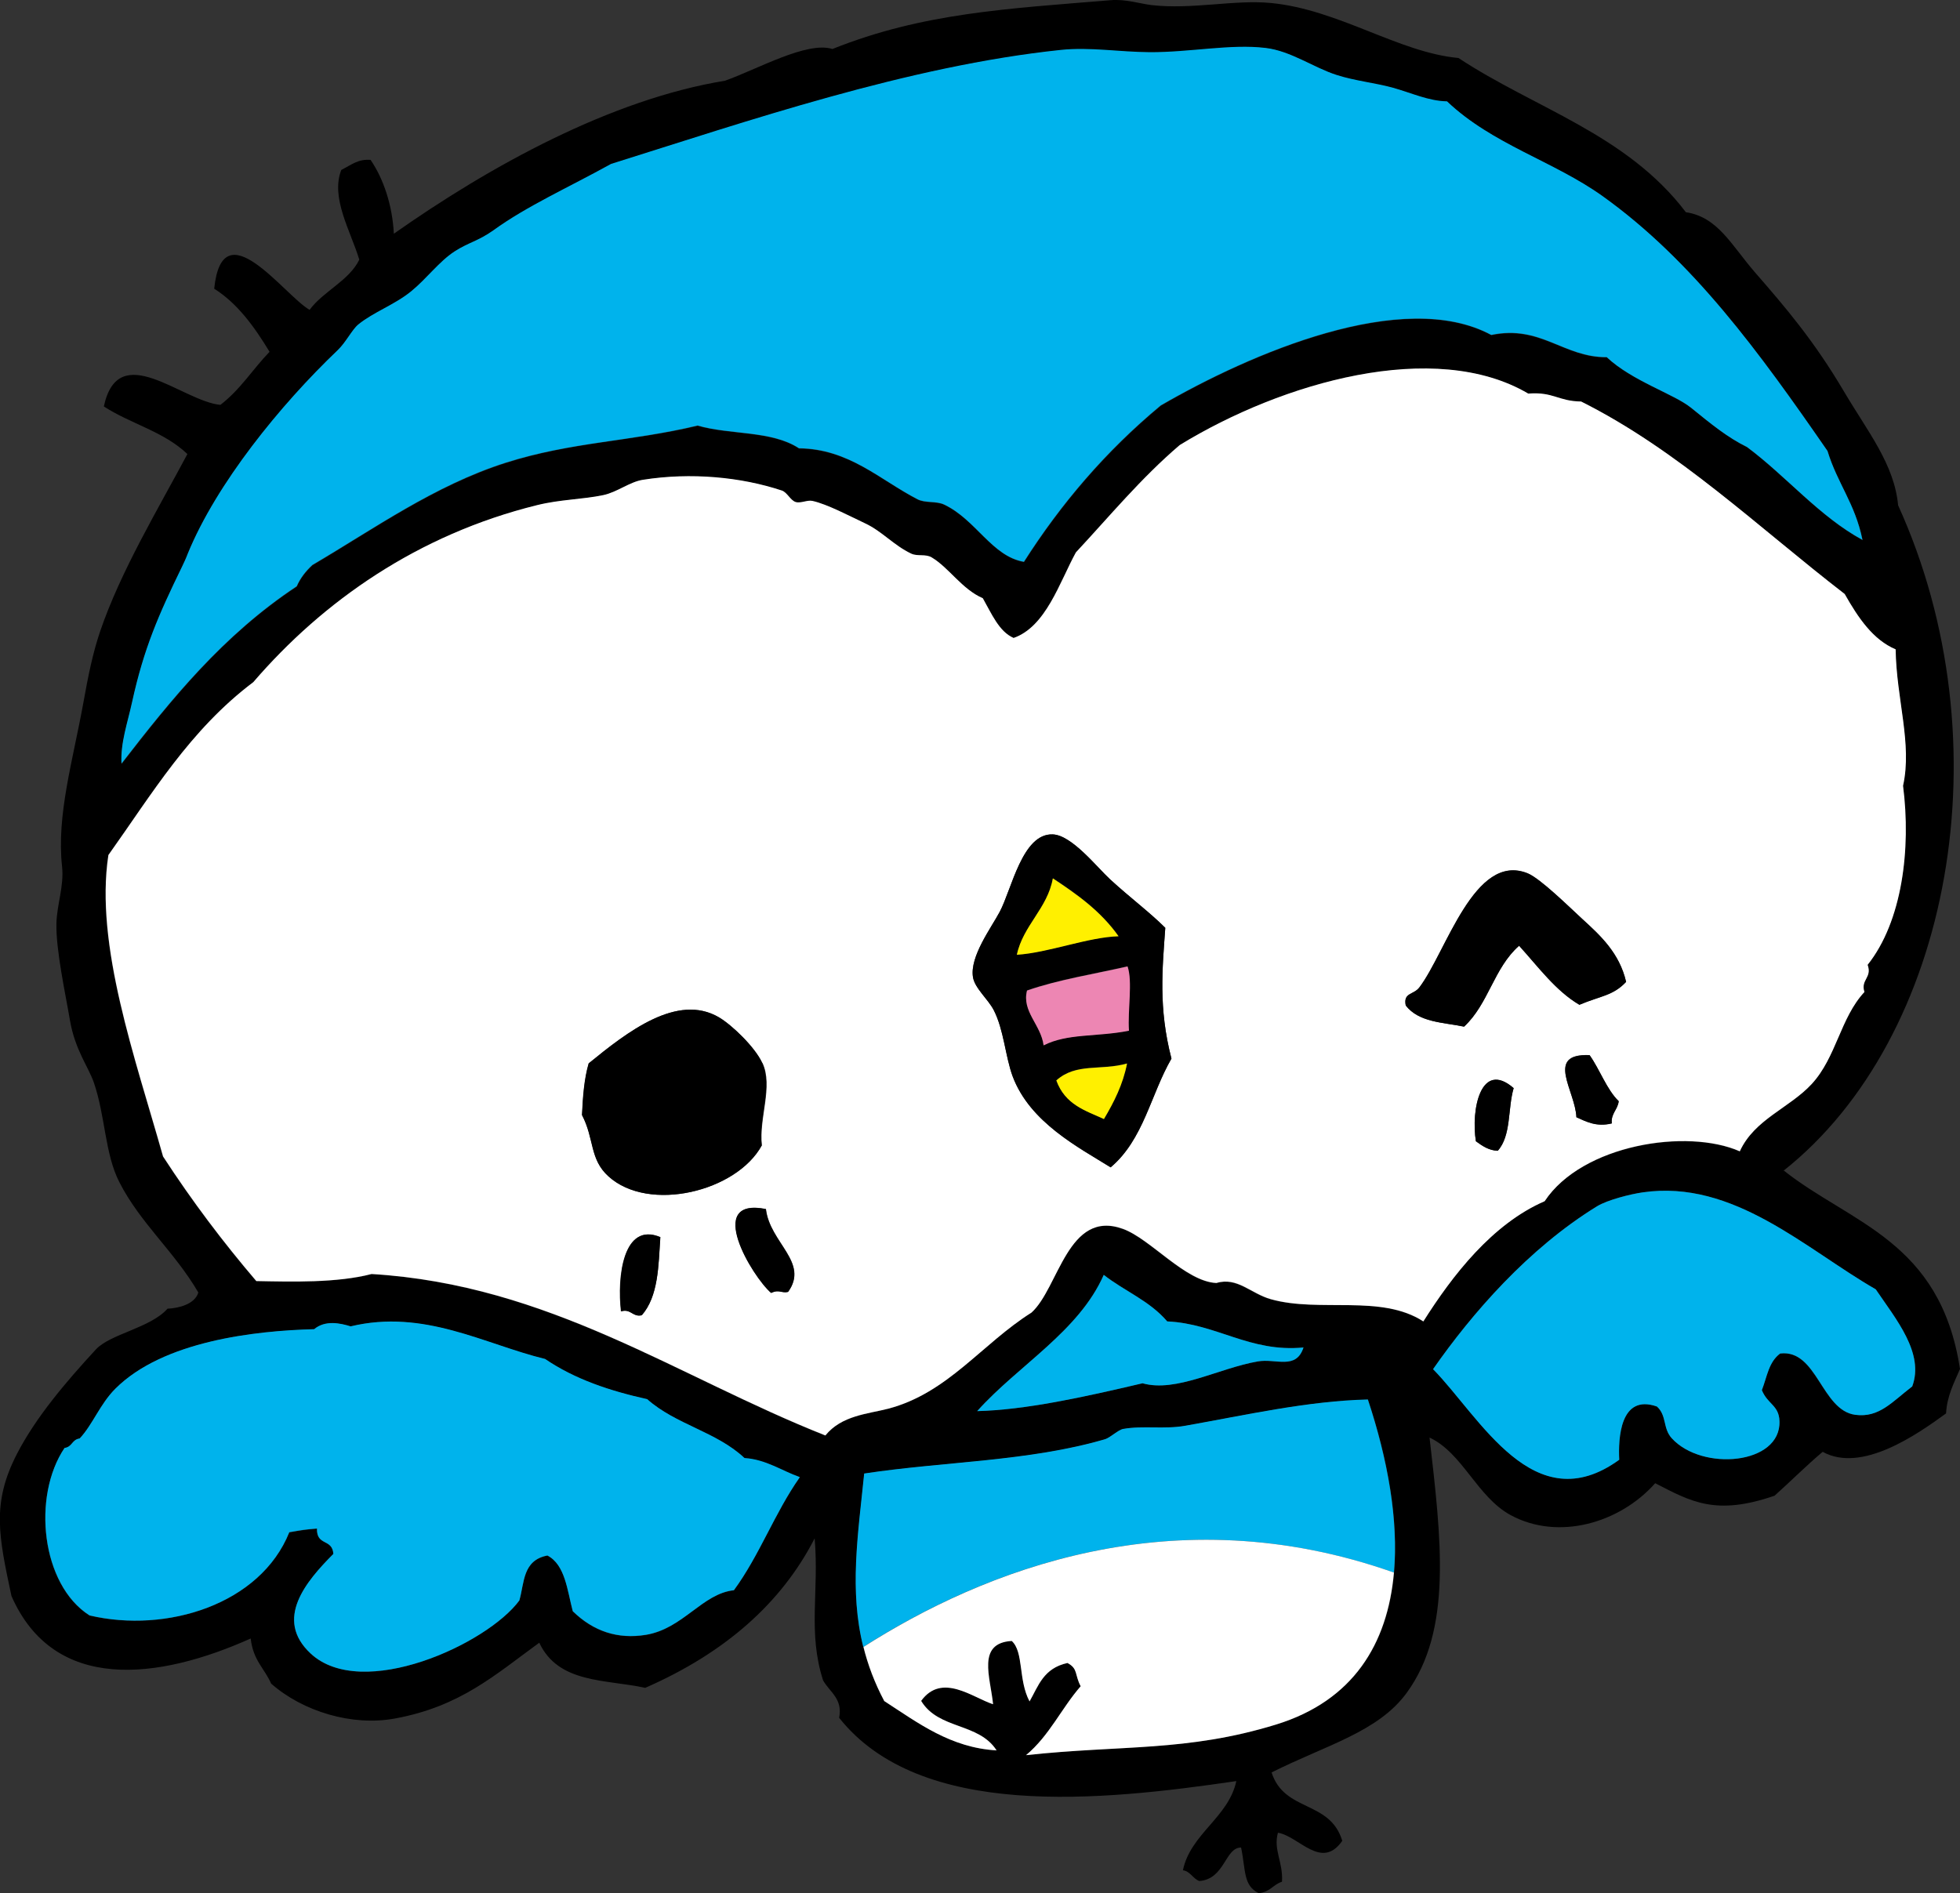 <?xml version="1.0" encoding="UTF-8"?><svg id="_レイヤー_2" xmlns="http://www.w3.org/2000/svg" viewBox="0 0 111.18 107.42"><rect x="0" y="0" width="111.18" height="107.42" fill="#333333" stroke="none"/><defs><style>.cls-1,.cls-2{fill:#fff;}.cls-3,.cls-2,.cls-4,.cls-5,.cls-6{fill-rule:evenodd;}.cls-3,.cls-7{fill:#00b3ec;}.cls-4{fill:#fff000;}.cls-5{fill:#ed86b3;}</style></defs><g id="_レイヤー_1-2"><g><path class="cls-6" d="M101.17,66.4c3.8,3.02,8.89,3.97,10.01,11.27-.34,.79-.74,1.54-.79,2.52-1.66,1.21-4.79,3.4-7,2.18-.95,.8-1.81,1.67-2.73,2.49-3.34,1.15-4.73,.34-6.77-.71-2.02,2.28-5.51,3.27-8.2,1.81-1.91-1.04-2.72-3.52-4.6-4.4,.66,5.76,1.31,10.92-1.3,14.49-1.62,2.22-4.6,2.97-7.66,4.51,.73,2.27,3.31,1.56,4.01,3.88-1.18,1.69-2.45-.26-3.65-.46-.27,.98,.3,1.66,.23,2.78-.52,.17-.66,.58-1.32,.65-.89-.44-.73-1.3-1-2.59-.92,0-.91,1.79-2.37,1.9-.36-.13-.52-.56-.93-.61,.43-2.07,2.59-3,3.03-5.06-7.7,1.13-17.93,2.2-22.53-3.59,.21-1.08-.51-1.43-.91-2.12-.88-2.74-.22-5.03-.48-8.06-1.89,3.69-5.11,6.51-9.61,8.48-2.23-.49-4.92-.23-6.01-2.56-2.52,1.83-4.48,3.62-8.19,4.3-2.43,.45-5.22-.4-7.02-1.98-.38-.87-1.02-1.31-1.16-2.56-5.24,2.35-11.15,3.1-13.57-2.41-.72-3.39-1.14-5.26,.32-8.08,1.07-2.07,2.78-4.08,4.47-5.91,.81-.88,3.1-1.22,4.06-2.31,.63-.03,1.55-.25,1.75-.92-1.36-2.33-3.3-3.94-4.48-6.26-.83-1.62-.79-3.75-1.45-5.66-.31-.89-1.06-1.84-1.35-3.51-.25-1.48-.8-3.98-.77-5.49,.02-1.08,.44-2.12,.32-3.25-.32-2.9,.61-5.99,1.21-9.3,.28-1.56,.53-2.8,.96-4.07,1.16-3.39,3.26-6.88,4.94-10.03-1.34-1.28-3.21-1.71-4.74-2.7,.83-3.87,4.43-.3,6.61-.09,1.14-.87,1.83-2.02,2.79-3.01-.88-1.46-1.85-2.77-3.14-3.58,.47-4.58,3.96,.36,5.41,1.2,.78-1.06,2.25-1.66,2.82-2.85-.49-1.62-1.64-3.51-1.02-5.09,.63-.32,.95-.62,1.66-.57,.74,1.08,1.24,2.59,1.32,4.19,5.47-3.85,12.31-7.62,18.78-8.68,1.8-.63,4.65-2.26,6.1-1.8C52.35,.72,57.22,.49,63.01,.01c.84-.07,1.66,.2,2.32,.28,2.3,.26,4.71-.32,6.76-.12,3.85,.37,7.25,2.81,10.64,3.12,4.33,2.86,9.54,4.32,12.9,8.75,1.81,.27,2.57,1.85,3.91,3.4,1.74,2,3.34,3.86,5.07,6.79,1.34,2.27,2.84,4.1,3.06,6.44,6.1,13.41,3.04,30.2-6.51,37.76Zm2.5-40.8c-3.87-5.61-7.63-10.79-12.75-14.45-2.8-2.01-6.25-2.93-8.83-5.38-1.06-.01-2.02-.48-3.06-.77-1.01-.28-2.17-.38-3.21-.73-1.31-.43-2.6-1.37-4.02-1.53-1.99-.24-4.28,.26-6.57,.24-1.74,0-3.38-.3-5.03-.13-8.69,.91-17.86,4.07-25.53,6.47-2.44,1.35-4.75,2.38-6.68,3.77-.85,.62-1.4,.68-2.19,1.19-.88,.57-1.59,1.54-2.46,2.26-.94,.77-2.14,1.18-3.01,1.89-.35,.29-.71,1.01-1.16,1.45-3.27,3.12-6.89,7.58-8.51,11.55-.11,.27-.21,.49-.33,.75-1.32,2.74-2.16,4.62-2.83,7.68-.26,1.19-.66,2.3-.6,3.48,2.84-3.67,5.75-7.29,9.94-10.06,.2-.47,.51-.86,.89-1.21,3.48-2.05,6.92-4.51,10.96-5.8,3.75-1.2,7.05-1.2,10.89-2.11,1.85,.53,4.2,.27,5.75,1.29,2.84,.03,4.59,1.79,6.72,2.89,.45,.23,1.07,.09,1.51,.3,1.81,.86,2.71,2.94,4.53,3.25,2.09-3.28,4.63-6.27,7.76-8.87,5.06-2.94,13.74-6.7,18.75-4,2.81-.58,4.1,1.28,6.55,1.26,1.43,1.34,3.81,2.08,4.77,2.86,1.17,.94,2.07,1.68,3.19,2.24,2.24,1.67,4.1,3.94,6.55,5.27-.42-2.06-1.42-3.19-1.98-5.03Zm-47.93,8.35c-1.18-.51-1.9-1.72-2.89-2.31-.36-.22-.81-.05-1.17-.22-.99-.47-1.66-1.27-2.6-1.71-.85-.4-2.18-1.1-3-1.28-.29-.06-.66,.16-.96,.06-.3-.09-.48-.55-.78-.65-2.31-.77-5.16-1.04-7.88-.61-.76,.12-1.45,.7-2.25,.87-1.2,.25-2.43,.24-3.76,.57-6.76,1.67-12.14,5.45-16.09,10.04-3.6,2.71-5.76,6.36-8.22,9.81-.78,5.11,1.53,11.53,3.1,17.1,1.65,2.54,3.42,4.88,5.29,7.07,2.04,.03,4.58,.11,6.54-.4,10.1,.61,17.34,5.83,25.74,9.16,.93-1.14,2.42-1.22,3.57-1.52,3.38-.89,5.31-3.68,8.12-5.45,1.55-1.39,2.06-5.88,5.19-4.75,1.57,.57,3.53,2.99,5.3,3.07,1.19-.35,1.95,.61,3.09,.92,2.77,.77,6.26-.3,8.65,1.26,1.64-2.62,3.9-5.54,6.88-6.82,2.13-3.21,8.08-4.15,11.07-2.83,.83-1.82,2.82-2.44,4.08-3.82,1.4-1.52,1.62-3.75,2.99-5.22-.23-.71,.45-.81,.18-1.54,1.96-2.46,2.47-6.57,2.01-10.16,.53-2.38-.37-4.92-.42-7.74-1.28-.54-2.12-1.78-2.89-3.14-4.89-3.78-9.42-8.15-14.95-10.92-1.32-.01-1.55-.55-3-.45-5.31-3.13-13.95-.65-19.77,2.92-2.2,1.87-3.97,4.03-5.89,6.09-.93,1.7-1.7,4.22-3.55,4.86-.82-.36-1.24-1.37-1.74-2.25Zm-13.51,48.78c-1.59-1.51-3.89-1.89-5.52-3.34-2.11-.47-4.1-1.13-5.79-2.28-3.46-.84-6.86-2.85-11.03-1.85-.58-.18-1.44-.37-2.07,.16-3.33,.08-8.56,.66-11.28,3.38-.87,.87-1.28,2.04-2.02,2.82-.46,.07-.4,.47-.86,.54-1.85,2.75-1.33,7.77,1.42,9.5,4.37,1.02,9.69-.63,11.33-4.72,.84-.14,.78-.14,1.57-.21-.02,1.02,.88,.55,.93,1.44-1.54,1.55-3.38,3.7-1.29,5.65,2.92,2.71,10.01-.53,11.84-3.01,.29-1.01,.18-2.28,1.59-2.55,1.01,.51,1.13,1.98,1.44,3.16,1.17,1.15,2.56,1.6,4.15,1.34,2.11-.35,3.19-2.34,4.99-2.53,1.46-1.99,2.31-4.38,3.73-6.4-1.03-.38-1.91-1-3.13-1.08Zm13.2-2.67c2.73-.07,5.93-.77,9.38-1.58,1.89,.54,4.33-.85,6.54-1.24,1.03-.18,2.17,.5,2.59-.79-3.06,.29-4.92-1.35-7.73-1.48-1.01-1.18-2.42-1.72-3.6-2.64-1.42,3.22-4.84,5.12-7.18,7.73Zm49.81,.21c1.36,.18,2.09-.74,3.23-1.61,.7-1.89-.92-3.81-2.07-5.51-3.97-2.28-8.06-6.25-13.22-5.5-.7,.1-2,.42-2.59,.79-3.89,2.39-7.09,6.07-9.3,9.24,2.67,2.71,5.71,8.66,10.56,5.14-.06-1.18,.04-3.76,2.14-3.02,.57,.52,.33,1.23,.84,1.8,1.72,1.89,6.19,1.51,6.11-.97-.03-.91-.67-.95-1-1.76,.29-.73,.37-1.6,1.04-2.08,2.09-.23,2.33,3.22,4.25,3.48Zm-55.08,16.24c1.93,1.25,3.76,2.65,6.38,2.8-1.02-1.59-3.29-1.17-4.28-2.81,1.18-1.62,2.93-.18,4.08,.19-.15-1.53-.94-3.47,1.06-3.59,.69,.63,.36,2.21,1.01,3.43,.5-.87,.78-1.88,2.15-2.18,.61,.32,.4,.66,.75,1.32-1.1,1.26-1.77,2.8-3.1,3.91,5.42-.59,9.12-.18,14.19-1.74,7.58-2.34,7.89-10.32,5.2-18.43-3.42,.08-6.96,.89-10.36,1.49-1.18,.21-2.41-.02-3.52,.18-.28,.05-.73,.49-1.02,.58-4.33,1.27-9.12,1.26-13.67,1.95-.47,4.62-1.18,8.57,1.13,12.91Z"/><path class="cls-3" d="M105.65,30.63c-2.45-1.33-4.31-3.6-6.55-5.27-1.12-.55-2.02-1.29-3.19-2.24-.96-.77-3.34-1.51-4.77-2.86-2.46,.02-3.74-1.85-6.55-1.26-5.01-2.7-13.69,1.07-18.75,4-3.13,2.6-5.67,5.59-7.76,8.87-1.82-.31-2.71-2.39-4.53-3.25-.45-.21-1.07-.07-1.51-.3-2.13-1.1-3.88-2.86-6.72-2.89-1.55-1.02-3.9-.75-5.75-1.29-3.84,.92-7.13,.92-10.89,2.11-4.04,1.29-7.47,3.75-10.96,5.8-.38,.35-.69,.75-.89,1.21-4.19,2.78-7.11,6.4-9.94,10.06-.06-1.18,.34-2.29,.6-3.48,.67-3.06,1.5-4.95,2.83-7.68,.12-.25,.23-.48,.33-.75,1.63-3.98,5.25-8.44,8.51-11.55,.46-.44,.81-1.16,1.16-1.45,.87-.71,2.07-1.12,3.01-1.89,.87-.71,1.58-1.69,2.46-2.26,.79-.51,1.33-.58,2.19-1.19,1.92-1.39,4.24-2.42,6.68-3.77,7.66-2.4,16.84-5.56,25.53-6.47,1.65-.17,3.3,.12,5.03,.13,2.29,.01,4.59-.48,6.57-.24,1.43,.17,2.71,1.11,4.02,1.53,1.05,.34,2.21,.45,3.21,.73,1.04,.29,2.01,.75,3.06,.77,2.58,2.45,6.03,3.38,8.83,5.38,5.12,3.67,8.87,8.84,12.75,14.45,.56,1.84,1.56,2.97,1.98,5.03Z"/><path class="cls-2" d="M57.48,36.2c1.85-.63,2.62-3.16,3.55-4.86,1.92-2.06,3.69-4.21,5.89-6.09,5.82-3.57,14.47-6.04,19.77-2.92,1.44-.11,1.68,.43,3,.45,5.53,2.77,10.05,7.14,14.95,10.92,.77,1.36,1.61,2.6,2.89,3.14,.04,2.82,.95,5.36,.42,7.74,.46,3.59-.05,7.7-2.01,10.16,.27,.73-.41,.84-.18,1.54-1.37,1.47-1.59,3.7-2.99,5.22-1.27,1.37-3.25,2-4.08,3.82-2.99-1.32-8.94-.39-11.07,2.83-2.97,1.29-5.23,4.21-6.88,6.82-2.4-1.56-5.88-.48-8.65-1.26-1.14-.32-1.9-1.28-3.09-.92-1.76-.08-3.73-2.5-5.3-3.07-3.13-1.13-3.64,3.36-5.19,4.75-2.81,1.77-4.74,4.56-8.12,5.45-1.16,.3-2.65,.38-3.57,1.52-8.41-3.33-15.64-8.55-25.74-9.16-1.96,.51-4.5,.44-6.54,.4-1.87-2.19-3.64-4.53-5.29-7.07-1.57-5.57-3.88-11.99-3.1-17.1,2.46-3.45,4.62-7.1,8.22-9.81,3.95-4.59,9.33-8.37,16.09-10.04,1.33-.33,2.56-.32,3.76-.57,.8-.17,1.49-.75,2.25-.87,2.72-.43,5.56-.16,7.88,.61,.3,.1,.48,.55,.78,.65,.29,.09,.67-.13,.96-.06,.83,.18,2.15,.88,3,1.28,.94,.44,1.61,1.24,2.6,1.71,.36,.17,.82,0,1.17,.22,.98,.59,1.71,1.8,2.89,2.31,.5,.88,.92,1.89,1.74,2.25Zm5.49,13.69c-.75-.69-2.18-2.52-3.26-2.55-1.72-.06-2.32,3.11-3,4.39-.49,.92-1.7,2.53-1.52,3.7,.1,.63,.85,1.25,1.18,1.88,.58,1.11,.66,2.64,1.07,3.75,.98,2.63,3.77,4.05,5.56,5.17,1.87-1.58,2.27-4.13,3.45-6.17-.75-2.89-.51-5.13-.35-7.42-.91-.9-1.97-1.68-3.13-2.75Zm-19.73,10.41c-.42-.9-1.72-2.15-2.45-2.58-2.37-1.39-5.2,.82-7.39,2.61-.26,.89-.33,1.9-.38,2.93,.71,1.36,.42,2.5,1.5,3.48,2.29,2.08,7.27,.87,8.7-1.76-.18-1.55,.66-3.34,.03-4.68Zm46.51-8.17c-.73-.67-2.38-2.3-3.1-2.59-3.02-1.21-4.61,4.48-6.14,6.48-.33,.43-.92,.28-.77,1.02,.75,.97,2.11,.96,3.31,1.2,1.4-1.29,1.68-3.32,3.12-4.59,1.09,1.2,2.07,2.56,3.42,3.35,1.21-.51,1.91-.51,2.65-1.3-.38-1.64-1.46-2.63-2.49-3.57Zm-54.52,22.27c.54-.17,.66,.34,1.17,.22,.94-1.08,.95-2.79,1.05-4.42-2.11-.91-2.46,2.26-2.23,4.21Zm8.52-1.05c.45-.23,.59,.03,.96-.06,1.21-1.68-1.04-2.78-1.26-4.7-3.49-.69-.78,3.83,.31,4.76Zm45.67-9.97c.58,.26,1.14,.56,2.01,.35-.06-.55,.34-.79,.39-1.26-.68-.65-1.07-1.79-1.65-2.61-2.56-.11-.81,2.03-.75,3.52Zm-5.7,1.37c.36,.26,.72,.52,1.24,.54,.78-.87,.56-2.4,.9-3.55-1.86-1.61-2.43,1.22-2.14,3.02Z"/><path class="cls-6" d="M66.1,52.64c-.16,2.29-.4,4.53,.35,7.42-1.18,2.04-1.58,4.59-3.45,6.17-1.79-1.12-4.58-2.54-5.56-5.17-.41-1.11-.5-2.63-1.07-3.75-.33-.64-1.09-1.25-1.18-1.88-.18-1.17,1.03-2.78,1.52-3.7,.68-1.28,1.28-4.45,3-4.39,1.08,.03,2.51,1.86,3.26,2.55,1.17,1.07,2.23,1.85,3.13,2.75Zm-8.42,1.52c1.77-.11,4.03-1,5.77-1.05-1.03-1.44-2.36-2.38-3.72-3.28-.3,1.69-1.69,2.67-2.04,4.33Zm.57,2.03c-.3,1.19,.8,1.94,.94,3.11,1.35-.69,3-.47,4.84-.83-.09-1.19,.22-2.78-.08-3.65-1.85,.43-3.9,.74-5.7,1.37Zm1.67,5.1c.5,1.38,1.65,1.71,2.7,2.19,.57-.97,1.08-1.96,1.31-3.15-1.5,.42-2.88-.05-4.01,.96Z"/><path class="cls-4" d="M59.73,49.84c1.36,.9,2.7,1.84,3.72,3.28-1.74,.05-3.99,.94-5.77,1.05,.35-1.66,1.74-2.63,2.04-4.33Z"/><path class="cls-6" d="M43.21,64.98c-1.43,2.63-6.41,3.84-8.7,1.76-1.08-.98-.79-2.12-1.5-3.48,.05-1.03,.12-2.04,.38-2.93,2.2-1.79,5.03-4,7.39-2.61,.73,.43,2.04,1.68,2.45,2.58,.62,1.34-.21,3.12-.03,4.68Z"/><path class="cls-6" d="M92.24,55.71c-.74,.79-1.44,.79-2.65,1.3-1.34-.79-2.33-2.15-3.42-3.35-1.44,1.27-1.73,3.29-3.12,4.59-1.2-.25-2.56-.24-3.31-1.2-.15-.74,.44-.59,.77-1.02,1.52-1.99,3.11-7.69,6.14-6.48,.72,.29,2.37,1.92,3.1,2.59,1.03,.94,2.11,1.93,2.49,3.57Z"/><path class="cls-5" d="M63.96,54.83c.3,.87,0,2.46,.08,3.65-1.84,.36-3.49,.14-4.84,.83-.15-1.17-1.25-1.92-.94-3.11,1.81-.63,3.85-.94,5.7-1.37Z"/><path class="cls-4" d="M63.93,60.34c-.23,1.19-.74,2.19-1.31,3.15-1.05-.48-2.2-.81-2.7-2.19,1.13-1.01,2.51-.54,4.01-.96Z"/><path class="cls-6" d="M37.46,70.2c-.11,1.63-.11,3.34-1.05,4.42-.51,.13-.63-.39-1.17-.22-.24-1.94,.12-5.11,2.23-4.21Z"/><path class="cls-6" d="M43.44,68.6c.22,1.92,2.47,3.02,1.26,4.7-.36,.09-.51-.16-.96,.06-1.08-.93-3.79-5.45-.31-4.76Z"/><path class="cls-3" d="M45.36,83.82c-1.42,2.02-2.27,4.41-3.73,6.4-1.79,.19-2.88,2.18-4.99,2.53-1.59,.26-2.97-.19-4.15-1.34-.31-1.17-.43-2.64-1.44-3.16-1.41,.27-1.3,1.54-1.59,2.55-1.83,2.49-8.92,5.73-11.84,3.01-2.09-1.95-.25-4.1,1.29-5.65-.06-.89-.96-.43-.93-1.44-.8,.07-.74,.07-1.57,.21-1.64,4.09-6.96,5.75-11.33,4.72-2.74-1.74-3.27-6.75-1.42-9.5,.46-.07,.4-.47,.86-.54,.74-.79,1.15-1.95,2.02-2.82,2.72-2.72,7.95-3.29,11.28-3.38,.63-.53,1.49-.34,2.07-.16,4.17-1,7.58,1.01,11.03,1.85,1.69,1.15,3.67,1.81,5.79,2.28,1.63,1.45,3.92,1.84,5.52,3.34,1.22,.08,2.09,.71,3.13,1.08Z"/><path class="cls-6" d="M90.17,59.87c.58,.81,.97,1.95,1.65,2.61-.05,.48-.46,.71-.39,1.26-.87,.21-1.43-.09-2.01-.35-.05-1.49-1.8-3.63,.75-3.52Z"/><path class="cls-6" d="M85.86,61.74c-.34,1.16-.13,2.68-.9,3.55-.51-.02-.88-.28-1.24-.54-.29-1.8,.28-4.63,2.14-3.02Z"/><path class="cls-3" d="M62.61,72.33c1.17,.92,2.59,1.46,3.6,2.64,2.81,.13,4.67,1.77,7.73,1.48-.42,1.29-1.56,.61-2.59,.79-2.21,.38-4.64,1.78-6.54,1.24-3.44,.81-6.65,1.51-9.38,1.58,2.34-2.61,5.76-4.51,7.18-7.73Z"/><path class="cls-3" d="M100.98,76.79c-.66,.49-.75,1.35-1.04,2.08,.33,.81,.97,.85,1,1.76,.09,2.47-4.39,2.86-6.11,.97-.52-.57-.27-1.28-.84-1.8-2.1-.74-2.2,1.83-2.14,3.02-4.85,3.52-7.89-2.42-10.56-5.14,2.21-3.17,5.41-6.85,9.3-9.24,.59-.36,1.89-.69,2.59-.79,5.16-.75,9.25,3.22,13.22,5.5,1.15,1.7,2.77,3.62,2.07,5.51-1.14,.87-1.87,1.79-3.23,1.61-1.92-.26-2.16-3.72-4.25-3.48Z"/><g><path class="cls-7" d="M79.07,89.22c.26-2.97-.34-6.38-1.48-9.82-3.42,.08-6.96,.89-10.36,1.49-1.18,.21-2.41-.02-3.52,.18-.28,.05-.73,.49-1.02,.58-4.33,1.27-9.12,1.26-13.67,1.95-.36,3.52-.85,6.64-.05,9.84,6.75-4.31,17.55-8.66,30.09-4.22Z"/><path class="cls-1" d="M56.53,99.31c-1.02-1.59-3.29-1.17-4.28-2.81,1.18-1.62,2.93-.18,4.08,.19-.15-1.53-.94-3.47,1.06-3.59,.69,.63,.36,2.21,1.01,3.43,.5-.87,.78-1.88,2.15-2.18,.61,.32,.4,.66,.75,1.32-1.1,1.26-1.77,2.8-3.1,3.91,5.42-.59,9.12-.18,14.19-1.74,4.37-1.35,6.32-4.57,6.68-8.62-12.54-4.44-23.34-.09-30.09,4.22,.25,1.01,.63,2.03,1.18,3.07,1.93,1.25,3.76,2.65,6.38,2.8Z"/></g></g></g></svg>